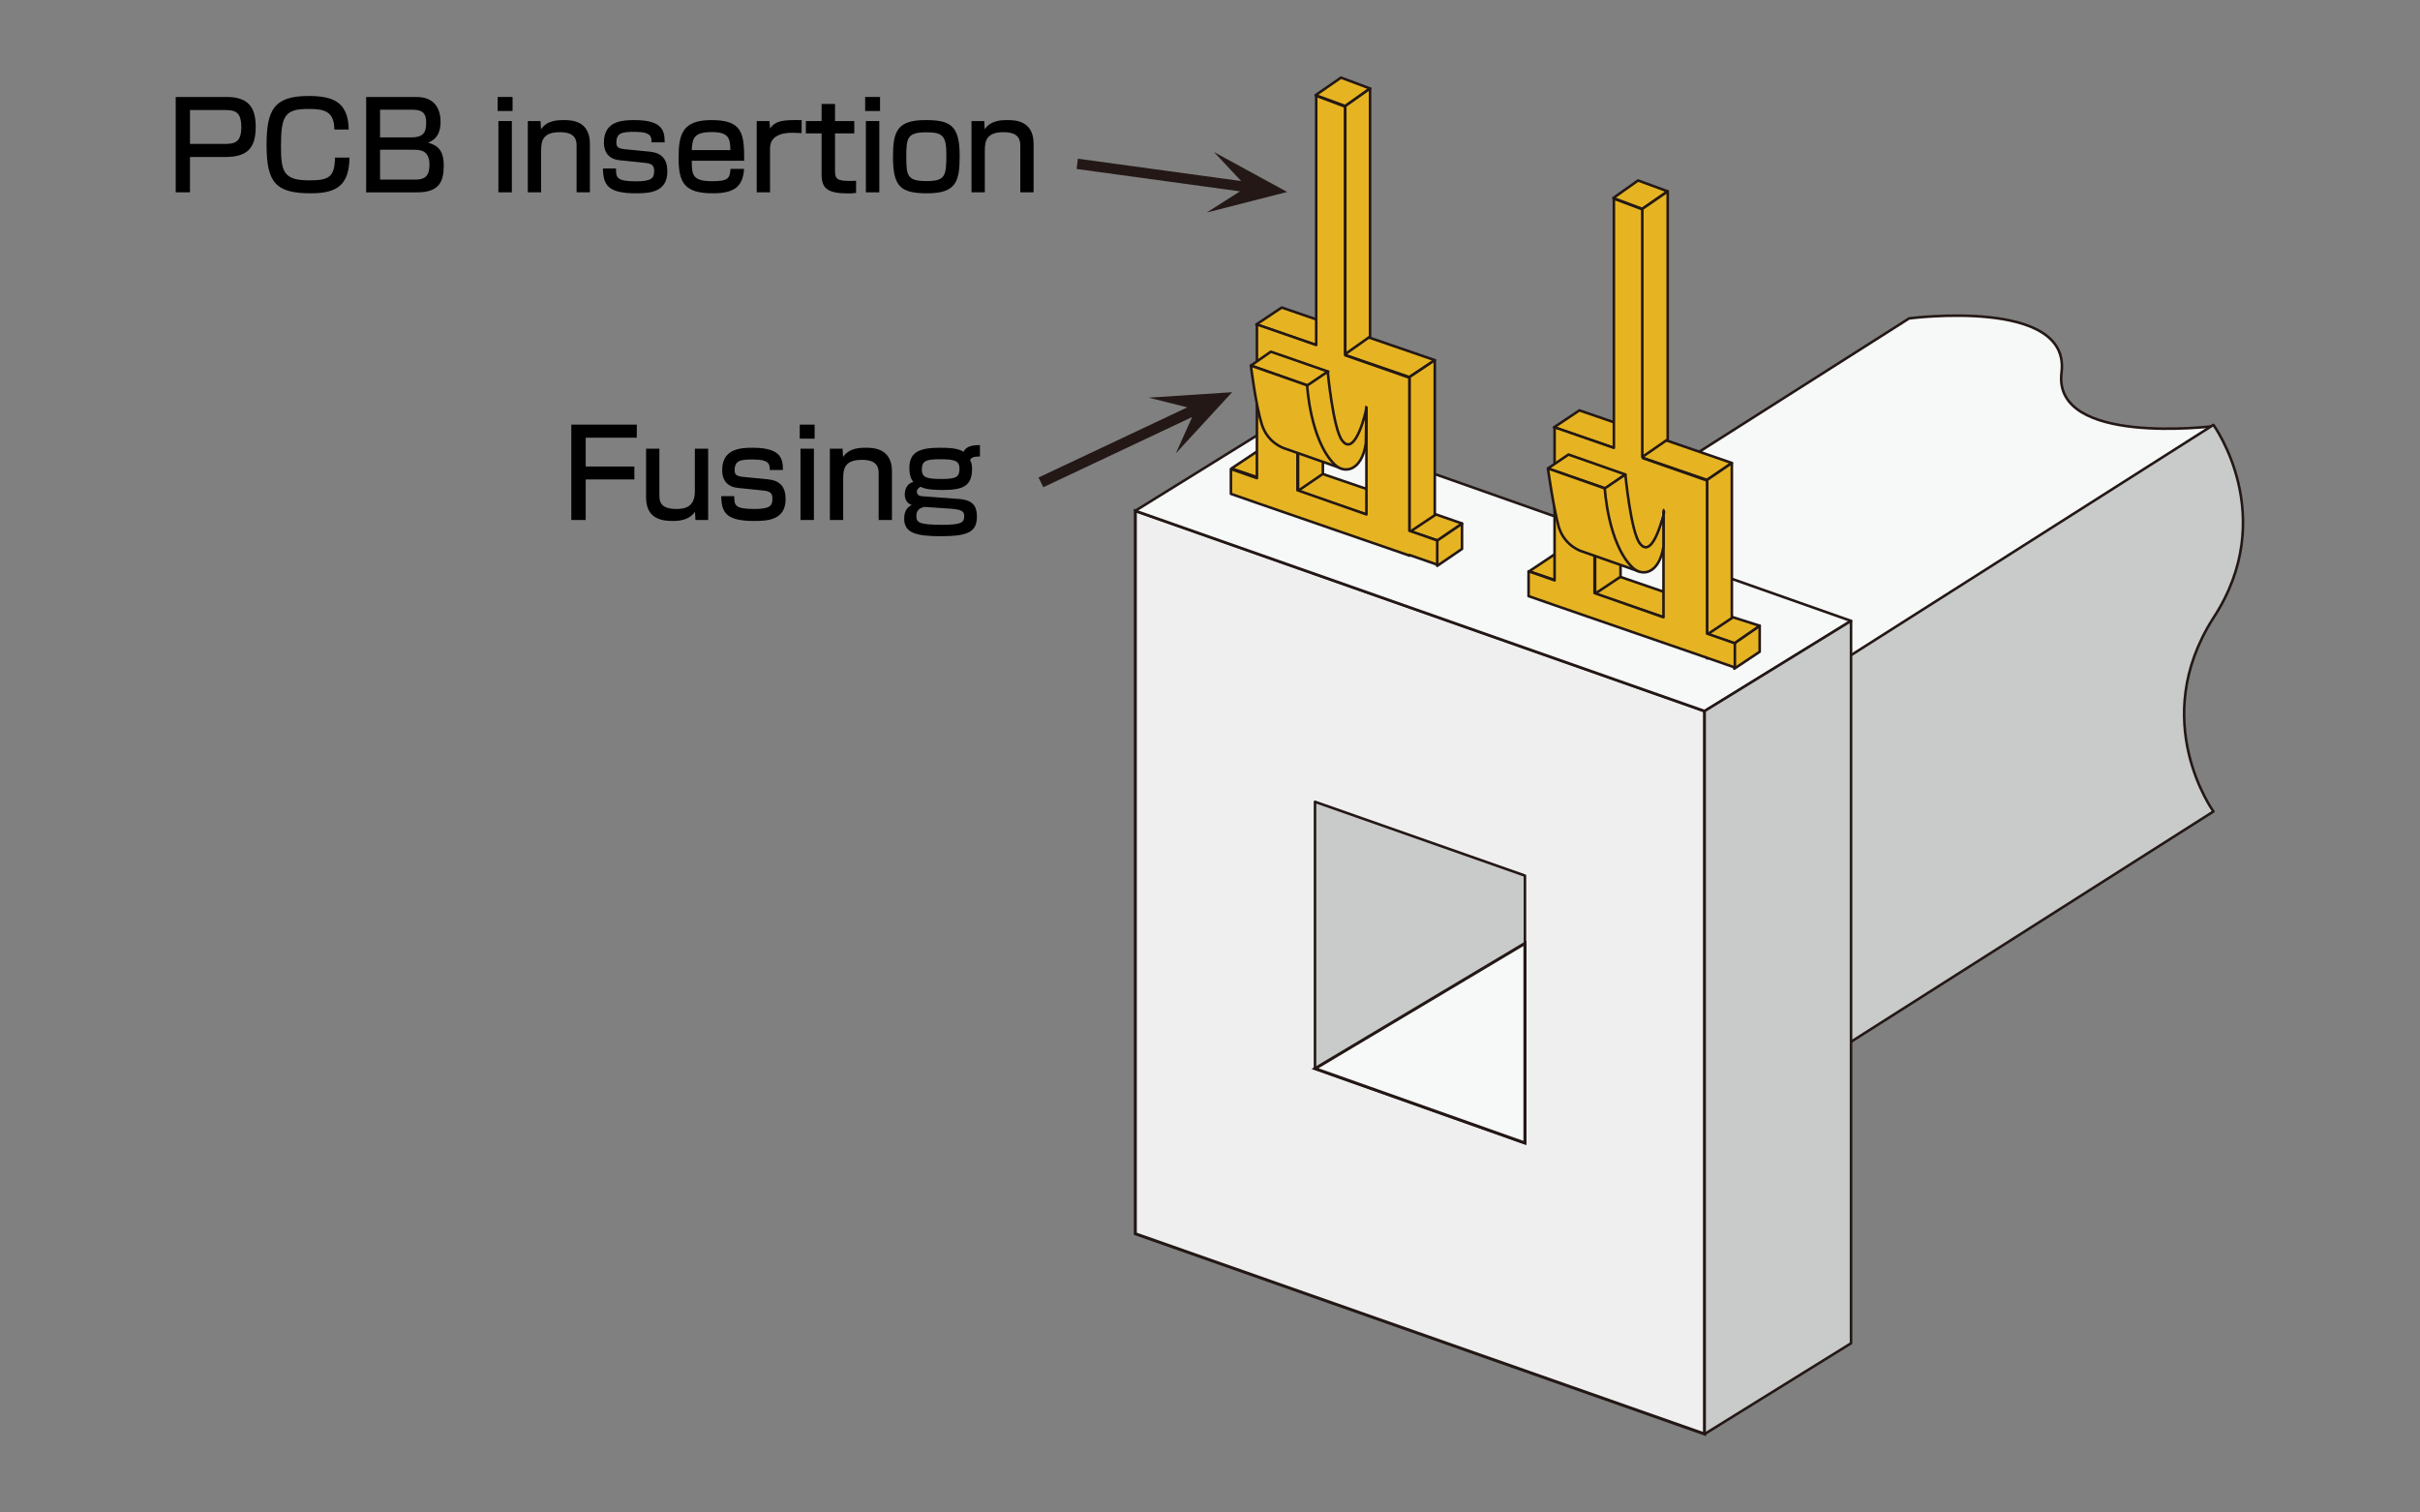 <?xml version="1.0" encoding="utf-8"?>
<!-- Generator: Adobe Illustrator 28.3.0, SVG Export Plug-In . SVG Version: 6.00 Build 0)  -->
<svg version="1.1" id="レイヤー_1" xmlns="http://www.w3.org/2000/svg" xmlns:xlink="http://www.w3.org/1999/xlink" x="0px"
	 y="0px" width="400px" height="250px" viewBox="0 0 400 250" style="enable-background:new 0 0 400 250;" xml:space="preserve">
<rect x="0" y="0" width="400" height="250" fill="#808080" stroke="none"/>
<style type="text/css">
	.st0{fill:#F7F8F8;stroke:#231815;stroke-width:0.425;stroke-linejoin:round;}
	.st1{fill:#C9CACA;stroke:#231815;stroke-width:0.425;stroke-linejoin:round;}
	.st2{fill:#EFEFEF;stroke:#231815;stroke-width:0.5;}
	.st3{fill:#F7F8F8;stroke:#231815;stroke-width:0.5;}
	.st4{fill:#E6B422;stroke:#231815;stroke-width:0.425;stroke-linejoin:round;}
	.st5{fill:#E6B422;}
	.st6{fill:#231815;}
</style>
<g id="tab08">
	<g>
		<path class="st0" d="M315.556,52.63c0,0,26.7-3.5,25.2,8.9c-1.6,12.3,25.2,8.9,25.2,8.9l-100.4,63.8l-50.4-17.8L315.556,52.63z"/>
		<path class="st1" d="M365.856,134.13l-100.4,63.8v-63.9l100.4-63.8c0,0,11,15.1,0,31.9
			C354.956,119.13,365.856,134.13,365.856,134.13z"/>
		<polygon class="st2" points="187.656,203.93 281.756,237.03 281.756,117.53 187.656,84.43 		"/>
		<polygon class="st1" points="217.356,176.63 252.056,188.93 252.056,144.73 217.356,132.53 		"/>
		<polygon class="st3" points="217.356,176.63 252.056,188.93 252.056,155.93 		"/>
		<polygon class="st0" points="211.856,69.43 305.956,102.63 281.756,117.53 187.656,84.43 		"/>
		<polygon class="st1" points="305.956,222.03 281.756,237.03 281.756,117.53 305.956,102.63 		"/>
		<g>
			<polygon class="st4" points="261.056,67.83 286.256,76.53 282.156,79.33 256.856,70.63 			"/>
			<polygon class="st4" points="286.256,106.03 282.156,108.83 282.156,79.33 286.256,76.53 			"/>
			<polygon class="st4" points="290.856,107.73 286.656,110.53 286.656,106.33 290.856,103.43 			"/>
			<polygon class="st4" points="286.456,102.03 282.256,104.83 286.656,106.33 290.856,103.43 			"/>
			<polygon class="st4" points="256.956,91.63 252.756,94.43 277.056,102.73 281.156,99.93 			"/>
			<polygon class="st4" points="267.856,95.33 263.656,98.13 263.656,81.73 267.856,78.93 			"/>
			<path class="st4" d="M286.756,110.33l-4.6-1.6l0,0l-25.2-8.7l0,0l-4.3-1.5v-4.1l4.3,1.5v-25.3l9.8,3.4v-41.2l4.8,1.8v41.1
				l10.6,3.7v25.3l4.6,1.6V110.33z M263.556,80.33v17.7l0,0l11.4,4l0,0v-17.7L263.556,80.33z"/>
			<polygon class="st4" points="270.756,29.83 275.656,31.63 271.456,34.53 266.656,32.73 			"/>
			<polygon class="st4" points="275.656,72.63 271.456,75.53 271.456,34.53 275.656,31.63 			"/>
			<polygon class="st4" points="259.256,75.13 268.656,78.43 265.356,80.73 255.856,77.43 			"/>
			<path class="st4" d="M257.656,87.13c1,3.2,3.8,4,3.8,4l9.4,3.3l-5.6-13.7l-9.4-3.3C255.856,77.43,256.756,83.93,257.656,87.13z"
				/>
			<polygon class="st5" points="269.056,81.23 270.156,90.63 273.356,90.93 275.056,83.23 			"/>
			<path class="st4" d="M275.056,84.63c0,0-1.8,8.1-4,5.2c-1.5-1.9-2.4-11.4-2.4-11.4l-3.4,2.3c0,0,0.5,9,4.5,13
				c1.7,1.7,4.5,1.1,5.2-3.4v-5.7H275.056z"/>
		</g>
		<g>
			<polygon class="st4" points="211.856,50.83 237.156,59.53 232.956,62.33 207.656,53.63 			"/>
			<polygon class="st4" points="237.156,89.03 232.956,91.83 232.956,62.33 237.156,59.53 			"/>
			<polygon class="st4" points="241.656,90.73 237.556,93.53 237.556,89.33 241.656,86.53 			"/>
			<polygon class="st4" points="237.356,85.03 233.156,87.83 237.556,89.33 241.656,86.53 			"/>
			<polygon class="st4" points="207.756,74.63 203.556,77.43 227.856,85.73 232.056,82.93 			"/>
			<polygon class="st4" points="218.656,78.33 214.556,81.13 214.556,64.73 218.656,61.93 			"/>
			<path class="st4" d="M237.556,93.33l-4.6-1.6v0.1l-25.2-8.7l0,0l-4.3-1.5v-4.1l4.3,1.5v-25.4l9.8,3.4v-41.2l4.8,1.8v41.1
				l10.6,3.7v25.3l4.6,1.6L237.556,93.33L237.556,93.33z M214.456,63.33v17.7l0,0l11.4,4l0,0v-17.7L214.456,63.33z"/>
			<polygon class="st4" points="221.656,12.83 226.456,14.63 222.356,17.53 217.456,15.73 			"/>
			<polygon class="st4" points="226.456,55.63 222.356,58.53 222.356,17.53 226.456,14.63 			"/>
			<polygon class="st4" points="210.056,58.13 219.556,61.43 216.156,63.73 206.756,60.43 			"/>
			<path class="st4" d="M208.556,70.13c1,3.2,3.8,4,3.8,4l9.4,3.3l-5.6-13.7l-9.4-3.3C206.756,60.43,207.556,66.93,208.556,70.13z"
				/>
			<polygon class="st5" points="219.956,64.23 221.056,73.63 224.156,74.03 225.856,66.23 			"/>
			<path class="st4" d="M225.856,67.63c0,0-1.8,8.1-4,5.2c-1.5-1.9-2.4-11.4-2.4-11.4l-3.4,2.3c0,0,0.5,9,4.5,13
				c1.7,1.7,4.5,1.1,5.2-3.4L225.856,67.63L225.856,67.63z"/>
		</g>
	</g>
	<path class="st6" d="M212.756,31.73l-13.3,3.4l5.5-3.5l-27-3.7l0.2-1.7l27,3.7l-4.5-4.8L212.756,31.73z"/>
	<path class="st6" d="M203.656,64.83l-9.3,10.1l2.7-6l-24.6,11.6l-0.8-1.6l24.6-11.6l-6.4-1.6L203.656,64.83z"/>
	<g>
		<g>
			<g>
				<path d="M37.464,16.028c3.681,0,4.801,1.82,4.801,4.941c0,3.601-1.46,4.981-5.061,4.981h-5.801v5.841h-2.36V16.028H37.464z
					 M31.403,18.188v5.601h5.741c1.621,0,2.741-0.24,2.741-2.78c0-2.561-1.061-2.821-2.741-2.821H31.403z"/>
			</g>
			<g>
				<path d="M55.264,21.409c-0.02-3.041-1.68-3.4-4.241-3.4c-3.901,0-4.581,1.02-4.581,6.181c0,4.201,0.44,5.621,4.641,5.621
					c3.181,0,4.261-0.46,4.281-3.761h2.401c-0.06,4.521-2.021,5.901-6.381,5.901c-5.801,0-7.322-1.741-7.322-8.002
					c0-5.701,1.18-8.082,6.881-8.082c3.901,0,6.602,0.8,6.702,5.541H55.264z"/>
			</g>
			<g>
				<path d="M68.844,16.028c3.281,0,3.98,2.34,3.98,4.121c0,1.38-0.4,2.821-2.08,3.421c1.54,0.46,2.601,1.18,2.601,3.801
					c0,2.641-0.74,4.421-4.381,4.421h-8.442V16.028H68.844z M62.822,18.128v4.581h5.141c2.221,0,2.48-1.02,2.48-2.48
					c0-1.68-0.78-2.101-2.4-2.101H62.822z M62.822,24.749v4.941h5.741c1.46,0,2.42-0.36,2.42-2.48c0-2.46-1.64-2.46-2.7-2.46H62.822
					z"/>
			</g>
			<g>
				<path d="M84.722,16.028v2.32h-2.46v-2.32H84.722z M84.602,20.008v11.783h-2.22V20.008H84.602z"/>
			</g>
			<g>
				<path d="M89.342,20.008l0.08,1.36c1.02-1.5,2.8-1.52,3.741-1.52c1.12,0,4.341,0,4.341,3.901v8.042h-2.2v-7.662
					c0-0.9-0.12-2.28-2.761-2.28c-2.761,0-3.101,1.36-3.101,3.021v6.921h-2.201V20.008H89.342z"/>
			</g>
			<g>
				<path d="M107.683,23.529c0-0.9,0.02-1.74-2.801-1.74c-2.021,0-3,0.16-3,1.76c0,0.62,0.12,1,1.44,1.12l4.081,0.4
					c1.98,0.2,2.901,1.241,2.901,3.281c0,3.481-3.041,3.601-5.201,3.601c-4.581,0-5.401-1.34-5.441-4.101h2.161
					c0,1.46,0,2.121,3.321,2.121c2.601,0,2.98-0.56,2.98-1.7c0-0.96-0.38-1.241-1.6-1.36l-4.081-0.42
					c-2.621-0.26-2.621-2.44-2.621-2.96c0-3.581,3.141-3.681,5.061-3.681c4.881,0,4.941,2,4.981,3.681H107.683z"/>
			</g>
			<g>
				<path d="M114.341,26.57c0.02,2.261,0.04,3.381,3.341,3.381c2.641,0,2.96-0.44,3.061-2.041h2.241
					c-0.18,2.881-1.561,4.041-5.141,4.041c-4.661,0-5.681-1.681-5.681-5.841c0-3.941,0.64-6.261,5.441-6.261
					c5.101,0,5.421,2.18,5.401,6.721H114.341z M120.722,24.81c-0.04-1.8-0.16-2.98-3.041-2.98c-3,0-3.241,1-3.341,2.98H120.722z"/>
			</g>
			<g>
				<path d="M127.181,20.008l0.1,1.24c0.98-1.42,2.38-1.42,5.221-1.4v2.16c-0.76-0.04-1.101-0.06-1.541-0.06
					c-0.68,0-3.681,0-3.681,2.541v7.302h-2.201V20.008H127.181z"/>
			</g>
			<g>
				<path d="M135.8,17.188h2.221v2.82h3.181v2.041h-3.181v6.122c0,1.38,0.26,1.74,2.541,1.74c0.42,0,0.56-0.02,0.94-0.04v2.021
					c-0.6,0.08-1.06,0.08-1.3,0.08c-3.5,0-4.401-0.88-4.401-3.141v-6.782H133.2v-2.041h2.601V17.188z"/>
			</g>
			<g>
				<path d="M145.461,16.028v2.32H143v-2.32H145.461z M145.34,20.008v11.783h-2.22V20.008H145.34z"/>
			</g>
			<g>
				<path d="M152.941,19.849c3.981,0,5.682,0.74,5.682,5.821c0,4.241-0.5,6.281-5.341,6.281c-4.381,0-5.681-1.041-5.681-6.021
					C147.6,21.809,148.22,19.849,152.941,19.849z M153.121,29.931c3.101,0,3.301-0.82,3.301-4.301c0-3.141-0.54-3.761-3.301-3.761
					c-3.181,0-3.321,0.94-3.321,4.061C149.8,29.03,149.96,29.931,153.121,29.931z"/>
			</g>
			<g>
				<path d="M162.68,20.008l0.08,1.36c1.02-1.5,2.8-1.52,3.741-1.52c1.12,0,4.341,0,4.341,3.901v8.042h-2.2v-7.662
					c0-0.9-0.12-2.28-2.761-2.28c-2.761,0-3.101,1.36-3.101,3.021v6.921h-2.201V20.008H162.68z"/>
			</g>
		</g>
	</g>
	<g>
		<g>
			<g>
				<path d="M105.253,70.187v2.16h-8.442v4.761h8.042v2.14h-8.042v6.702h-2.38V70.187H105.253z"/>
			</g>
			<g>
				<path d="M114.952,85.95l-0.08-1.36c-1.021,1.5-2.881,1.521-3.701,1.521c-2.641,0-4.381-0.92-4.381-3.961v-7.982h2.201v7.582
					c0,0.96,0,2.38,2.84,2.38c1.46,0,3.021-0.38,3.021-2.921v-7.042h2.2V85.95H114.952z"/>
			</g>
			<g>
				<path d="M127.232,77.688c0-0.9,0.02-1.74-2.801-1.74c-2.021,0-3,0.16-3,1.76c0,0.62,0.12,1,1.44,1.12l4.081,0.4
					c1.98,0.2,2.901,1.241,2.901,3.281c0,3.481-3.041,3.601-5.201,3.601c-4.581,0-5.401-1.34-5.441-4.101h2.161
					c0,1.46,0,2.121,3.321,2.121c2.601,0,2.98-0.56,2.98-1.7c0-0.96-0.38-1.241-1.6-1.36l-4.081-0.42
					c-2.621-0.26-2.621-2.44-2.621-2.96c0-3.581,3.141-3.681,5.061-3.681c4.881,0,4.941,2,4.981,3.681H127.232z"/>
			</g>
			<g>
				<path d="M134.65,70.187v2.32h-2.46v-2.32H134.65z M134.53,74.167V85.95h-2.22V74.167H134.53z"/>
			</g>
			<g>
				<path d="M139.27,74.167l0.08,1.36c1.02-1.5,2.8-1.52,3.741-1.52c1.12,0,4.341,0,4.341,3.901v8.042h-2.2v-7.662
					c0-0.9-0.12-2.28-2.761-2.28c-2.761,0-3.101,1.36-3.101,3.021v6.921h-2.201V74.167H139.27z"/>
			</g>
			<g>
				<path d="M161.972,75.448c-1.08,0.02-1.36,0.14-1.64,0.6c0.18,0.32,0.34,0.62,0.34,1.46c0,2.901-1.62,3.481-4.841,3.481
					c-0.76,0-2.801,0-3.661-0.54c-0.26,0.16-0.62,0.38-0.62,0.82c0,0.7,0.72,0.74,0.98,0.76l5.921,0.44
					c2.42,0.18,3.021,1.221,3.021,2.921c0,2.5-1.42,3.241-5.961,3.241c-4.121,0-6.061-0.54-6.061-2.921c0-1.58,0.86-2.04,1.24-2.24
					c-0.9-0.3-1.14-1.14-1.14-1.74c0-1.221,0.7-1.94,1.42-2.061c-0.64-0.74-0.66-1.88-0.66-2.321c0-2.72,1.801-3.34,5.101-3.34
					c1.121,0,3.041,0.04,3.841,0.68c0.28-0.48,0.68-1.141,2.721-1.121V75.448z M152.81,83.789c-1.3,0.24-1.34,1.121-1.34,1.48
					c0,1.06,0.32,1.48,4.361,1.48c3.161,0,3.541-0.46,3.541-1.42c0-0.68-0.22-1.1-2.16-1.24L152.81,83.789z M152.37,77.628
					c0,1.34,0.9,1.541,3.261,1.541c2.46,0,2.96-0.32,2.96-1.741c0-1.26-0.84-1.52-3.081-1.52
					C153.15,75.908,152.37,76.108,152.37,77.628z"/>
			</g>
		</g>
	</g>
</g>
</svg>
